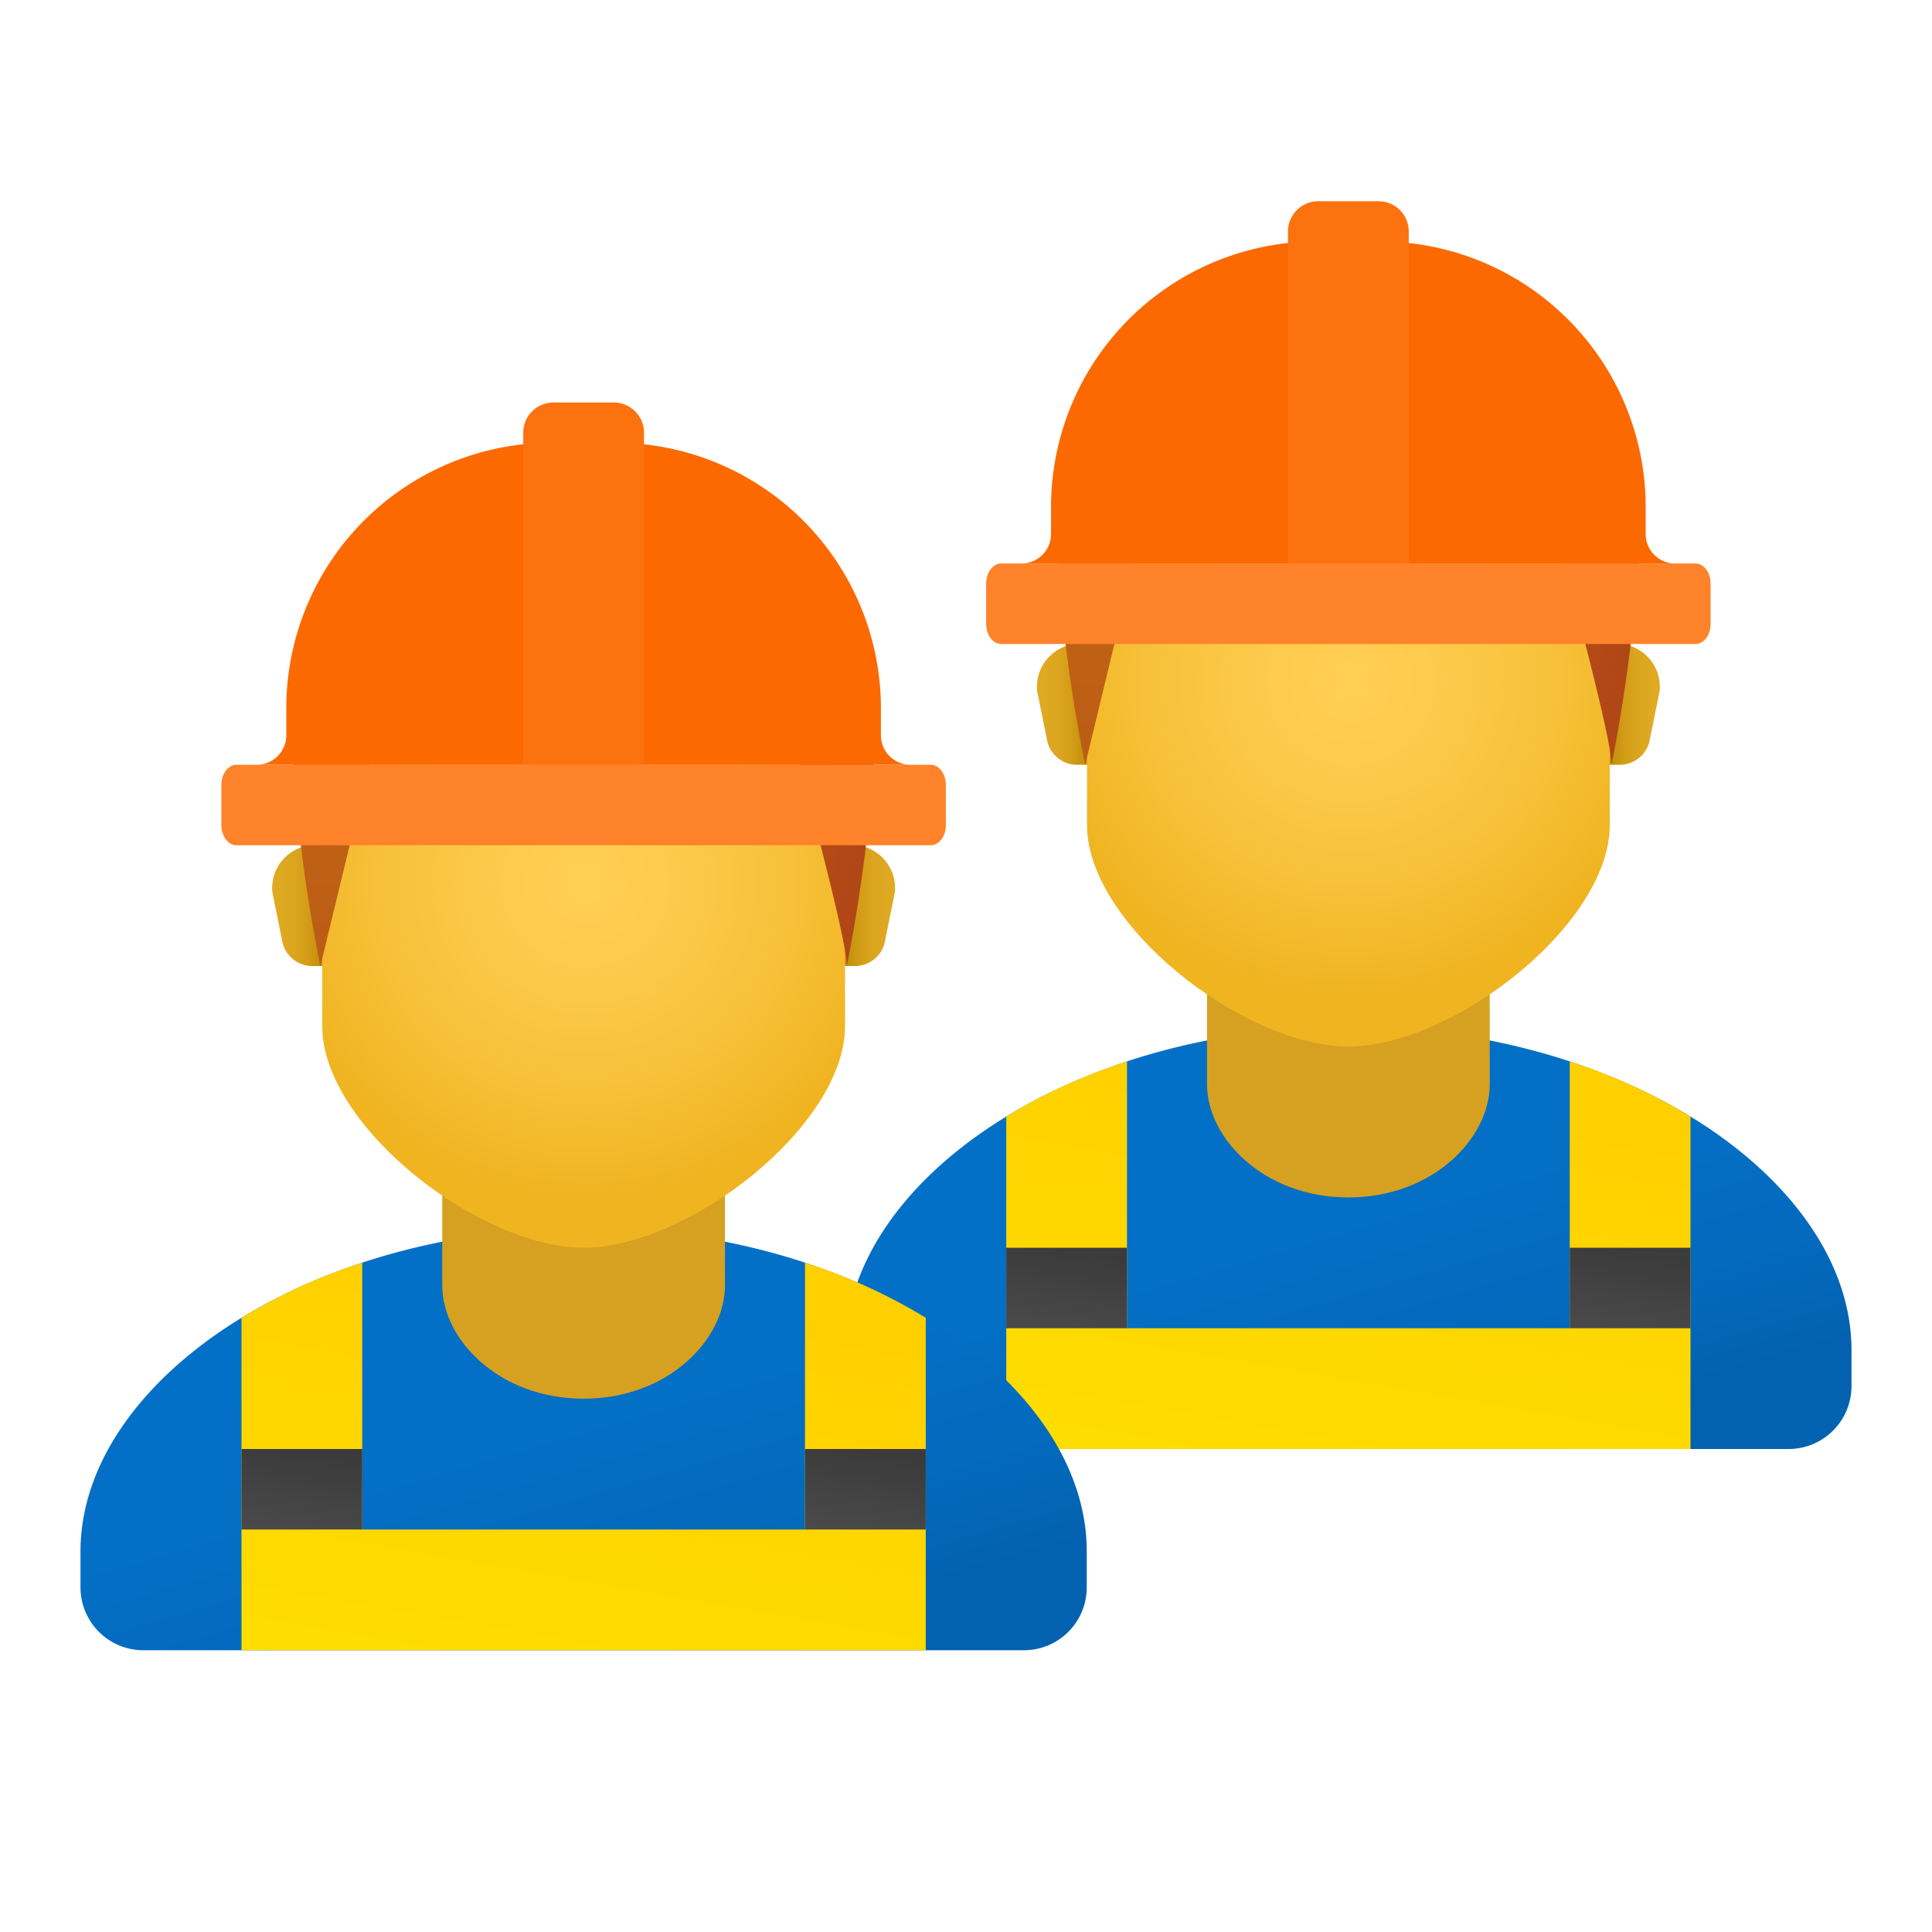 <svg xmlns="http://www.w3.org/2000/svg" xmlns:xlink="http://www.w3.org/1999/xlink" data-name="&#x421;&#x43B;&#x43E;&#x439; 1" viewBox="0 0 48 48" width="240" height="240"><defs><linearGradient id="84fpxElyGcc98urKkfxgii" x1="11.974" x2="15.321" y1="541.931" y2="530.417" xlink:href="#84fpxElyGcc98urKkfxgic"></linearGradient><linearGradient id="84fpxElyGcc98urKkfxgic" x1="30.974" x2="34.321" y1="546.931" y2="535.417" data-name="&#x411;&#x435;&#x437;&#x44B;&#x43C;&#x44F;&#x43D;&#x43D;&#x44B;&#x439; &#x433;&#x440;&#x430;&#x434;&#x438;&#x435;&#x43D;&#x442; 11" gradientTransform="matrix(1 0 0 -1 0 572)" gradientUnits="userSpaceOnUse"><stop offset="0" stop-color="#0370c8"></stop><stop offset=".484" stop-color="#036fc5"></stop><stop offset=".775" stop-color="#036abd"></stop><stop offset="1" stop-color="#0362b0"></stop></linearGradient><linearGradient id="84fpxElyGcc98urKkfxgig" x1="-11.354" x2="-10.354" gradientTransform="rotate(180 7.792 286)" xlink:href="#84fpxElyGcc98urKkfxgia"></linearGradient><linearGradient id="84fpxElyGcc98urKkfxgio" x1="7.279" x2="7.657" y1="38.277" y2="36.092" xlink:href="#84fpxElyGcc98urKkfxgib"></linearGradient><linearGradient id="84fpxElyGcc98urKkfxgin" x1="13.516" x2="15.322" y1="42.568" y2="32.114" xlink:href="#84fpxElyGcc98urKkfxgif"></linearGradient><linearGradient id="84fpxElyGcc98urKkfxgif" x1="32.516" x2="34.322" y1="37.568" y2="27.114" data-name="&#x411;&#x435;&#x437;&#x44B;&#x43C;&#x44F;&#x43D;&#x43D;&#x44B;&#x439; &#x433;&#x440;&#x430;&#x434;&#x438;&#x435;&#x43D;&#x442; 5" gradientUnits="userSpaceOnUse"><stop offset="0" stop-color="#fede00"></stop><stop offset="1" stop-color="#ffd000"></stop></linearGradient><linearGradient id="84fpxElyGcc98urKkfxgib" x1="26.279" x2="26.657" y1="33.277" y2="31.092" data-name="&#x411;&#x435;&#x437;&#x44B;&#x43C;&#x44F;&#x43D;&#x43D;&#x44B;&#x439; &#x433;&#x440;&#x430;&#x434;&#x438;&#x435;&#x43D;&#x442; 8" gradientUnits="userSpaceOnUse"><stop offset="0" stop-color="#4b4b4b"></stop><stop offset="1" stop-color="#3b3b3b"></stop></linearGradient><linearGradient id="84fpxElyGcc98urKkfxgih" x1="40.279" x2="40.657" y1="33.277" y2="31.092" xlink:href="#84fpxElyGcc98urKkfxgib"></linearGradient><linearGradient id="84fpxElyGcc98urKkfxgia" x1="40.063" x2="41.063" y1="554.5" y2="554.5" data-name="&#x411;&#x435;&#x437;&#x44B;&#x43C;&#x44F;&#x43D;&#x43D;&#x44B;&#x439; &#x433;&#x440;&#x430;&#x434;&#x438;&#x435;&#x43D;&#x442; 10" gradientTransform="matrix(1 0 0 -1 0 572)" gradientUnits="userSpaceOnUse"><stop offset="0" stop-color="#c48f0c"></stop><stop offset=".251" stop-color="#d19b16"></stop><stop offset=".619" stop-color="#dca51f"></stop><stop offset="1" stop-color="#e0a922"></stop></linearGradient><linearGradient id="84fpxElyGcc98urKkfxgij" x1="21.063" x2="22.063" y1="549.5" y2="549.5" xlink:href="#84fpxElyGcc98urKkfxgia"></linearGradient><linearGradient id="84fpxElyGcc98urKkfxgik" x1="7.646" x2="8.646" y1="549.5" y2="549.5" gradientTransform="rotate(180 7.792 286)" xlink:href="#84fpxElyGcc98urKkfxgia"></linearGradient><linearGradient id="84fpxElyGcc98urKkfxgip" x1="21.279" x2="21.657" y1="38.277" y2="36.092" xlink:href="#84fpxElyGcc98urKkfxgib"></linearGradient><radialGradient id="84fpxElyGcc98urKkfxgil" cx="123.354" cy="481.893" r="8.82" xlink:href="#84fpxElyGcc98urKkfxgid"></radialGradient><radialGradient id="84fpxElyGcc98urKkfxgim" cx="116.305" cy="485.707" r="18.36" xlink:href="#84fpxElyGcc98urKkfxgie"></radialGradient><radialGradient id="84fpxElyGcc98urKkfxgie" cx="137.856" cy="491.201" r="18.36" data-name="&#x411;&#x435;&#x437;&#x44B;&#x43C;&#x44F;&#x43D;&#x43D;&#x44B;&#x439; &#x433;&#x440;&#x430;&#x434;&#x438;&#x435;&#x43D;&#x442; 7" gradientTransform="matrix(.882 0 0 -.91 -94.25 460.477)" gradientUnits="userSpaceOnUse"><stop offset="0" stop-color="#c26715"></stop><stop offset=".508" stop-color="#b85515"></stop><stop offset="1" stop-color="#ad3f16"></stop></radialGradient><radialGradient id="84fpxElyGcc98urKkfxgid" cx="144.906" cy="487.564" r="8.82" data-name="&#x411;&#x435;&#x437;&#x44B;&#x43C;&#x44F;&#x43D;&#x43D;&#x44B;&#x439; &#x433;&#x440;&#x430;&#x434;&#x438;&#x435;&#x43D;&#x442; 9" gradientTransform="matrix(.882 0 0 -.882 -94.25 446.962)" gradientUnits="userSpaceOnUse"><stop offset="0" stop-color="#ffcf54"></stop><stop offset=".261" stop-color="#fdcb4d"></stop><stop offset=".639" stop-color="#f7c13a"></stop><stop offset="1" stop-color="#f0b421"></stop></radialGradient></defs><path fill="url(#84fpxElyGcc98urKkfxgic)" d="M33.5,25.509c-6.904,0-12.5,3.845-12.5,8.036v.893A1.562,1.562,0,0,0,22.562,36h21.875A1.562,1.562,0,0,0,46,34.438v-.893C46,29.353,40.404,25.509,33.5,25.509Z"></path><path fill="#d6a121" d="M37.012,26.941C37.012,28.273,35.607,29.75,33.5,29.75s-3.512-1.477-3.512-2.809V22h7.023Z"></path><path fill="url(#84fpxElyGcc98urKkfxgia)" d="M40.062,16h-.395v3H40.194a.765.765,0,0,0,.781-.555l.258-1.277A1.068,1.068,0,0,0,40.062,16Z"></path><path fill="url(#84fpxElyGcc98urKkfxgig)" d="M26.938,16h.395v3H26.806a.765.765,0,0,1-.781-.555l-.258-1.277A1.068,1.068,0,0,1,26.938,16Z"></path><path fill="url(#84fpxElyGcc98urKkfxgid)" d="M33.5,8.25c-3.204,0-6.494.487-6.494,7.414v4.833C27.006,22.97,30.902,26,33.5,26s6.494-3.03,6.494-5.503V15.664C39.994,8.737,36.704,8.25,33.5,8.25Z"></path><path fill="url(#84fpxElyGcc98urKkfxgie)" d="M26.234,13a37.458,37.458,0,0,0,.727,6l1.453-6H38.586s1.453,5.226,1.453,6a40.748,40.748,0,0,0,.727-6Z"></path><path fill="#fc6900" d="M40.886,13.273v-.727A6.597,6.597,0,0,0,34.239,6H32.761a6.597,6.597,0,0,0-6.648,6.545v.727A.733.733,0,0,1,25.375,14h16.25A.733.733,0,0,1,40.886,13.273Z"></path><path fill="#ff832b" d="M42.125,16H24.875c-.207,0-.375-.224-.375-.5v-1c0-.276.168-.5.375-.5h17.25c.207,0,.375.224.375.5v1C42.5,15.776,42.332,16,42.125,16Z"></path><path fill="#fc720f" d="M32.75,5h1.5a.75.75,0,0,1,.75.75V14H32V5.75A.75.75,0,0,1,32.75,5Z"></path><path fill="url(#84fpxElyGcc98urKkfxgif)" d="M39,26.37V33H28V26.37a13.981,13.981,0,0,0-3,1.37V36H42V27.74A13.981,13.981,0,0,0,39,26.37Z"></path><rect width="3" height="2" x="25" y="31" fill="url(#84fpxElyGcc98urKkfxgib)"></rect><rect width="3" height="2" x="39" y="31" fill="url(#84fpxElyGcc98urKkfxgih)"></rect><g><path fill="url(#84fpxElyGcc98urKkfxgii)" d="M14.5,30.509c-6.904,0-12.5,3.845-12.5,8.036v.893A1.562,1.562,0,0,0,3.562,41h21.875A1.562,1.562,0,0,0,27,39.438v-.893C27,34.353,21.404,30.509,14.5,30.509Z"></path><path fill="#d6a121" d="M18.012,31.941C18.012,33.273,16.607,34.75,14.5,34.75s-3.512-1.477-3.512-2.809V27h7.023Z"></path><path fill="url(#84fpxElyGcc98urKkfxgij)" d="M21.062,21h-.395v3H21.194a.765.765,0,0,0,.781-.555l.258-1.277A1.068,1.068,0,0,0,21.062,21Z"></path><path fill="url(#84fpxElyGcc98urKkfxgik)" d="M7.938,21h.395v3H7.806a.765.765,0,0,1-.781-.555l-.258-1.277A1.068,1.068,0,0,1,7.938,21Z"></path><path fill="url(#84fpxElyGcc98urKkfxgil)" d="M14.5,13.25c-3.204,0-6.494.487-6.494,7.414v4.833C8.006,27.97,11.902,31,14.5,31s6.494-3.03,6.494-5.503V20.664C20.994,13.737,17.704,13.25,14.5,13.25Z"></path><path fill="url(#84fpxElyGcc98urKkfxgim)" d="M7.234,18a37.458,37.458,0,0,0,.727,6l1.453-6H19.586s1.453,5.226,1.453,6a40.748,40.748,0,0,0,.727-6Z"></path><path fill="#fc6900" d="M21.886,18.273v-.727A6.597,6.597,0,0,0,15.239,11H13.761a6.597,6.597,0,0,0-6.648,6.545v.727A.733.733,0,0,1,6.375,19h16.25A.733.733,0,0,1,21.886,18.273Z"></path><path fill="#ff832b" d="M23.125,21H5.875c-.207,0-.375-.224-.375-.5v-1c0-.276.168-.5.375-.5h17.25c.207,0,.375.224.375.5v1C23.5,20.776,23.332,21,23.125,21Z"></path><path fill="#fc720f" d="M13.75,10h1.5a.75.75,0,0,1,.75.75V19H13V10.75A.75.75,0,0,1,13.75,10Z"></path><path fill="url(#84fpxElyGcc98urKkfxgin)" d="M20,31.37V38H9V31.37a13.981,13.981,0,0,0-3,1.37V41H23V32.74A13.981,13.981,0,0,0,20,31.37Z"></path><rect width="3" height="2" x="6" y="36" fill="url(#84fpxElyGcc98urKkfxgio)"></rect><rect width="3" height="2" x="20" y="36" fill="url(#84fpxElyGcc98urKkfxgip)"></rect></g></svg>